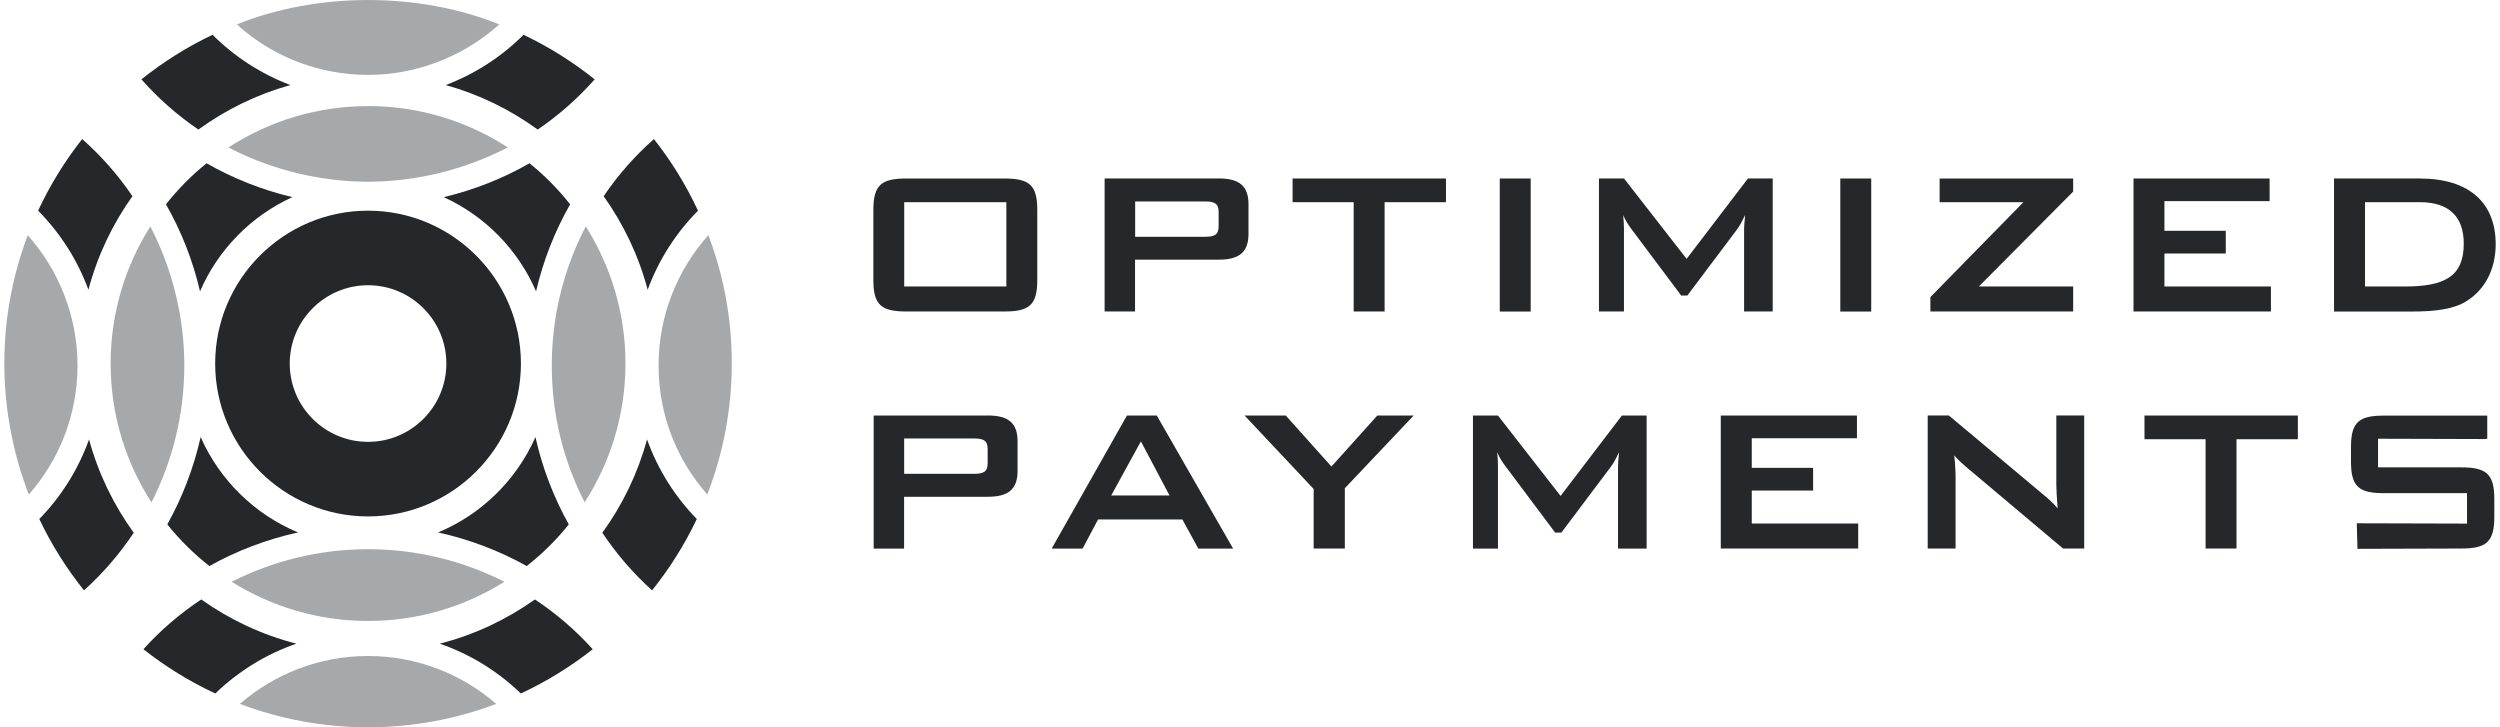 <?xml version="1.0" encoding="UTF-8"?>
<svg id="Layer_1" width="220" height="64"  data-name="Layer 1" xmlns="http://www.w3.org/2000/svg" version="1.1" viewBox="0 0 399.6 116.65">
  <defs>
    <style>
      .cls-1, .cls-2 {
        fill: #25272a;
        stroke-width: 0px;
      }

      .cls-2 {
        opacity: .4;
      }
    </style>
  </defs>
  <path id="fullLogo" class="cls-1" d="M58.34,33.79c-13.52,0-24.52,11-24.52,24.52s11,24.52,24.52,24.52,24.52-11,24.52-24.52-11-24.52-24.52-24.52ZM58.34,70.87c-6.93,0-12.56-5.63-12.56-12.56s5.64-12.56,12.56-12.56,12.56,5.63,12.56,12.56-5.64,12.56-12.56,12.56Z"/>
  <path id="fullLogo-2" class="cls-2" d="M99.63,58.31c0-8.08-2.34-15.62-6.37-22-3.47,6.68-5.45,14.27-5.45,22.3s1.91,15.36,5.27,21.96c4.14-6.43,6.55-14.07,6.55-22.27Z"/>
  <path id="fullLogo-3" class="cls-2" d="M58.34,17.02c-8.25,0-15.94,2.44-22.4,6.63,6.16,3.21,13.04,5.06,19.98,5.44.05,0,.11,0,.16-.01,1.5.09,3.03.09,4.53,0,.05,0,.09,0,.14,0,6.77-.35,13.43-2.13,19.49-5.17h-.02c.17-.1.35-.18.52-.27-6.46-4.19-14.15-6.63-22.4-6.63h0Z"/>
  <path id="fullLogo-4" class="cls-2" d="M17.05,58.31c0,8.2,2.41,15.84,6.55,22.27,3.36-6.6,5.27-14.06,5.27-21.96s-1.98-15.62-5.45-22.3c-4.03,6.37-6.37,13.92-6.37,22h0Z"/>
  <path id="fullLogo-5" class="cls-2" d="M80.21,93.31c-6.58-3.33-14-5.22-21.87-5.22s-15.29,1.89-21.87,5.22c6.35,3.98,13.84,6.29,21.87,6.29s15.52-2.31,21.87-6.29Z"/>
  <path id="fullLogo-6" class="cls-2" d="M3.76,37.72c-2.42,6.41-3.76,13.34-3.76,20.59s1.4,14.49,3.93,21.01c4.86-5.53,7.81-12.78,7.81-20.7s-3.02-15.34-7.98-20.89h0Z"/>
  <path id="fullLogo-7" class="cls-2" d="M112.92,37.72c-4.96,5.56-7.98,12.88-7.98,20.89s2.95,15.17,7.81,20.7c2.53-6.52,3.93-13.6,3.93-21.01s-1.34-14.18-3.76-20.59Z"/>
  <path id="fullLogo-8" class="cls-2" d="M37.78,112.9c6.4,2.42,13.32,3.75,20.56,3.75s14.16-1.33,20.56-3.75c-5.52-4.78-12.7-7.68-20.56-7.68s-15.04,2.9-20.56,7.68Z"/>
  <path id="fullLogo-9" class="cls-2" d="M37.75,4.33c5.12,4.45,11.71,7.25,18.91,7.64h.04c1.07.06,2.17.06,3.24,0,.03,0,.06,0,.09,0,7.11-.39,14.09-3.29,19.36-8.06-12.92-5.21-29.16-5.21-42.08,0,.16.14.33.27.49.41h-.04s0,.01,0,.01Z"/>
  <path id="fullLogo-10" class="cls-1" d="M90.75,32.77c-1.92-2.43-4.1-4.64-6.51-6.58-4.25,2.43-8.88,4.27-13.76,5.43,6.62,3.02,11.92,8.42,14.81,15.11,1.15-4.96,3.01-9.65,5.46-13.96h0Z"/>
  <path id="fullLogo-11" class="cls-1" d="M90.54,84.11c-2.42-4.33-4.24-9.04-5.35-14.01-3.04,6.89-8.66,12.41-15.62,15.3,5.05,1.11,9.83,2.94,14.22,5.39,2.5-1.96,4.77-4.2,6.75-6.68Z"/>
  <path id="fullLogo-12" class="cls-1" d="M25.93,32.77c2.45,4.31,4.31,9,5.46,13.96,2.89-6.69,8.19-12.09,14.81-15.11-4.89-1.16-9.51-3.01-13.76-5.43-2.41,1.94-4.59,4.15-6.51,6.58h0Z"/>
  <path id="fullLogo-13" class="cls-1" d="M32.89,90.79c4.39-2.45,9.17-4.28,14.22-5.39-6.97-2.9-12.58-8.41-15.62-15.3-1.12,4.97-2.93,9.68-5.35,14.01,1.99,2.48,4.26,4.72,6.75,6.68Z"/>
  <path id="fullLogo-14" class="cls-1" d="M20.55,31.47c-2.29-3.39-5.01-6.46-8.06-9.17-2.78,3.53-5.16,7.38-7.07,11.49,3.53,3.57,6.31,7.88,8.07,12.69,1.44-5.46,3.86-10.53,7.06-15.01Z"/>
  <path id="fullLogo-15" class="cls-1" d="M95.92,85.45c2.27,3.41,4.95,6.51,7.98,9.24,2.81-3.51,5.22-7.34,7.17-11.44-3.51-3.6-6.25-7.94-7.98-12.77-1.48,5.45-3.94,10.51-7.17,14.97h0Z"/>
  <path id="fullLogo-16" class="cls-1" d="M31.58,96.15c-3.42,2.27-6.54,4.95-9.27,7.98,3.54,2.79,7.4,5.18,11.53,7.1,3.67-3.54,8.09-6.29,13.01-7.99-5.56-1.42-10.71-3.86-15.26-7.09h0Z"/>
  <path id="fullLogo-17" class="cls-1" d="M111.26,33.79c-1.91-4.11-4.29-7.97-7.07-11.49-3.05,2.71-5.77,5.78-8.06,9.17,3.19,4.48,5.62,9.55,7.06,15.01,1.76-4.8,4.54-9.12,8.07-12.69h0Z"/>
  <path id="fullLogo-18" class="cls-1" d="M31.13,20.78c4.4-3.2,9.38-5.64,14.75-7.14-4.72-1.79-8.97-4.55-12.48-8.06-4.09,1.94-7.91,4.35-11.41,7.15,2.7,3.05,5.76,5.76,9.14,8.05Z"/>
  <path id="fullLogo-19" class="cls-1" d="M85.55,20.78c3.38-2.29,6.44-5.01,9.14-8.05-3.5-2.8-7.32-5.2-11.41-7.15-3.51,3.51-7.76,6.27-12.48,8.06,5.37,1.5,10.35,3.94,14.75,7.14Z"/>
  <path id="fullLogo-20" class="cls-1" d="M85.1,96.15c-4.55,3.23-9.7,5.67-15.26,7.09,4.92,1.7,9.34,4.45,13.01,7.99,4.13-1.92,7.99-4.31,11.53-7.1-2.74-3.03-5.86-5.72-9.27-7.98Z"/>
  <path id="fullLogo-21" class="cls-1" d="M5.61,83.25c1.95,4.1,4.36,7.93,7.17,11.44,3.03-2.73,5.71-5.84,7.98-9.24-3.23-4.46-5.69-9.52-7.17-14.97-1.73,4.83-4.47,9.17-7.98,12.77h0Z"/>
  <path id="fullLogo-22" class="cls-1" d="M160.39,28.63h-15.71c-4.01,0-5.29,1.03-5.29,5.04v11.25c0,4.01,1.28,5.04,5.29,5.04h15.71c4.01,0,5.29-1.03,5.29-5.04v-11.25c0-4.01-1.28-5.04-5.29-5.04ZM160.72,45.95h-16.38v-13.52h16.38v13.52Z"/>
  <path id="fullLogo-23" class="cls-1" d="M199.56,32.76c0-2.98-1.53-4.14-4.8-4.14h-18.28v21.34h4.88v-8.31h13.4c3.27,0,4.8-1.16,4.8-4.14v-4.76h0ZM194.77,36.28c0,1.41-.7,1.7-2.23,1.7h-11.16v-5.67h11.16c1.53,0,2.23.29,2.23,1.7v2.27Z"/>
  <polygon id="fullLogo-24" class="cls-1" points="206.63 32.43 216.43 32.43 216.43 49.96 221.39 49.96 221.39 32.43 231.23 32.43 231.23 28.63 206.63 28.63 206.63 32.43"/>
  <rect id="fullLogo-25" class="cls-1" x="239.86" y="28.63" width="4.96" height="21.34"/>
  <path id="fullLogo-26" class="cls-1" d="M279.22,34.5c-.12,1.12-.17,1.86-.17,2.27v13.19h4.59v-21.34h-3.97l-9.84,12.9-10.05-12.9h-4.01v21.34h4.01v-13.19c0-.7-.04-1.41-.12-2.27.33.83.79,1.53,1.28,2.19l8.02,10.71h.99l8.02-10.67c.37-.5.79-1.28,1.24-2.23h0Z"/>
  <rect id="fullLogo-27" class="cls-1" x="294.48" y="28.63" width="4.96" height="21.34"/>
  <polygon id="fullLogo-28" class="cls-1" points="331.83 45.95 316.7 45.95 331.83 30.73 331.83 28.63 310.41 28.63 310.41 32.43 323.85 32.43 308.93 47.65 308.93 49.96 331.83 49.96 331.83 45.95"/>
  <polygon id="fullLogo-29" class="cls-1" points="363.55 45.95 346.47 45.95 346.47 40.66 356.31 40.66 356.31 37.02 346.47 37.02 346.47 32.26 363.34 32.26 363.34 28.63 341.51 28.63 341.51 49.96 363.55 49.96 363.55 45.95"/>
  <path id="fullLogo-30" class="cls-1" d="M394.89,48.31c2.98-1.82,4.71-5.13,4.71-9.14,0-6.62-4.22-10.54-12.2-10.54h-13.73v21.34h12.45c3.8,0,6.7-.37,8.77-1.65h0ZM378.64,45.95v-13.52h8.81c4.67,0,7.03,2.32,7.03,6.66,0,5.29-3.14,6.86-9.43,6.86h-6.41,0Z"/>
  <path id="fullLogo-31" class="cls-1" d="M157.72,66.65h-18.28v21.34h4.88v-8.31h13.4c3.27,0,4.8-1.16,4.8-4.14v-4.76c0-2.98-1.53-4.14-4.8-4.14h0ZM157.72,74.3c0,1.41-.7,1.7-2.23,1.7h-11.16v-5.67h11.16c1.53,0,2.23.29,2.23,1.7v2.27Z"/>
  <path id="fullLogo-32" class="cls-1" d="M180.06,66.65l-12.07,21.34h4.96l2.48-4.67h13.52l2.56,4.67h5.58l-12.24-21.34h-4.8,0ZM177.54,79.47l4.76-8.68,4.59,8.68h-9.35Z"/>
  <polygon id="fullLogo-33" class="cls-1" points="212.86 74.83 205.54 66.65 198.93 66.65 210.01 78.43 210.01 87.98 215.01 87.98 215.01 78.31 226.05 66.65 220.22 66.65 212.86 74.83"/>
  <path id="fullLogo-34" class="cls-1" d="M249.62,79.55l-10.05-12.9h-4.01v21.34h4.01v-13.19c0-.7-.04-1.41-.12-2.27.33.83.79,1.53,1.28,2.19l8.02,10.71h.99l8.02-10.67c.37-.5.79-1.28,1.24-2.23-.12,1.12-.17,1.86-.17,2.27v13.19h4.59v-21.34h-3.97l-9.84,12.9h0Z"/>
  <polygon id="fullLogo-35" class="cls-1" points="280.28 78.68 290.12 78.68 290.12 75.04 280.28 75.04 280.28 70.29 297.15 70.29 297.15 66.65 275.31 66.65 275.31 87.98 297.35 87.98 297.35 83.97 280.28 83.97 280.28 78.68"/>
  <path id="fullLogo-36" class="cls-1" d="M329.13,77.85c0,.66.08,1.9.21,3.68-.74-.87-1.57-1.61-2.44-2.32l-15.01-12.57h-3.39v21.34h4.47v-11.54c0-.62-.04-1.74-.21-3.39.58.66,1.16,1.2,1.78,1.74l15.67,13.19h3.39v-21.34h-4.47v11.21h0Z"/>
  <polygon id="fullLogo-37" class="cls-1" points="343.27 70.45 353.07 70.45 353.07 87.98 358.03 87.98 358.03 70.45 367.87 70.45 367.87 66.65 343.27 66.65 343.27 70.45"/>
  <path id="fullLogo-38" class="cls-1" d="M398.25,70.37v-3.71h-4.28c-.06,0-.11,0-.17,0h-12.12c-4.01,0-5.29,1.03-5.29,5.04v2.36c0,4.01,1.28,5.04,5.29,5.04h13.32v4.88l-17.68-.05.11,4.1,16.62-.05c4.01,0,5.33-1.03,5.33-5.04v-2.94c0-4.01-1.32-5.04-5.33-5.04h-13.32v-4.59l17.1.05s.42-.06.42-.06h0Z"/>
</svg>